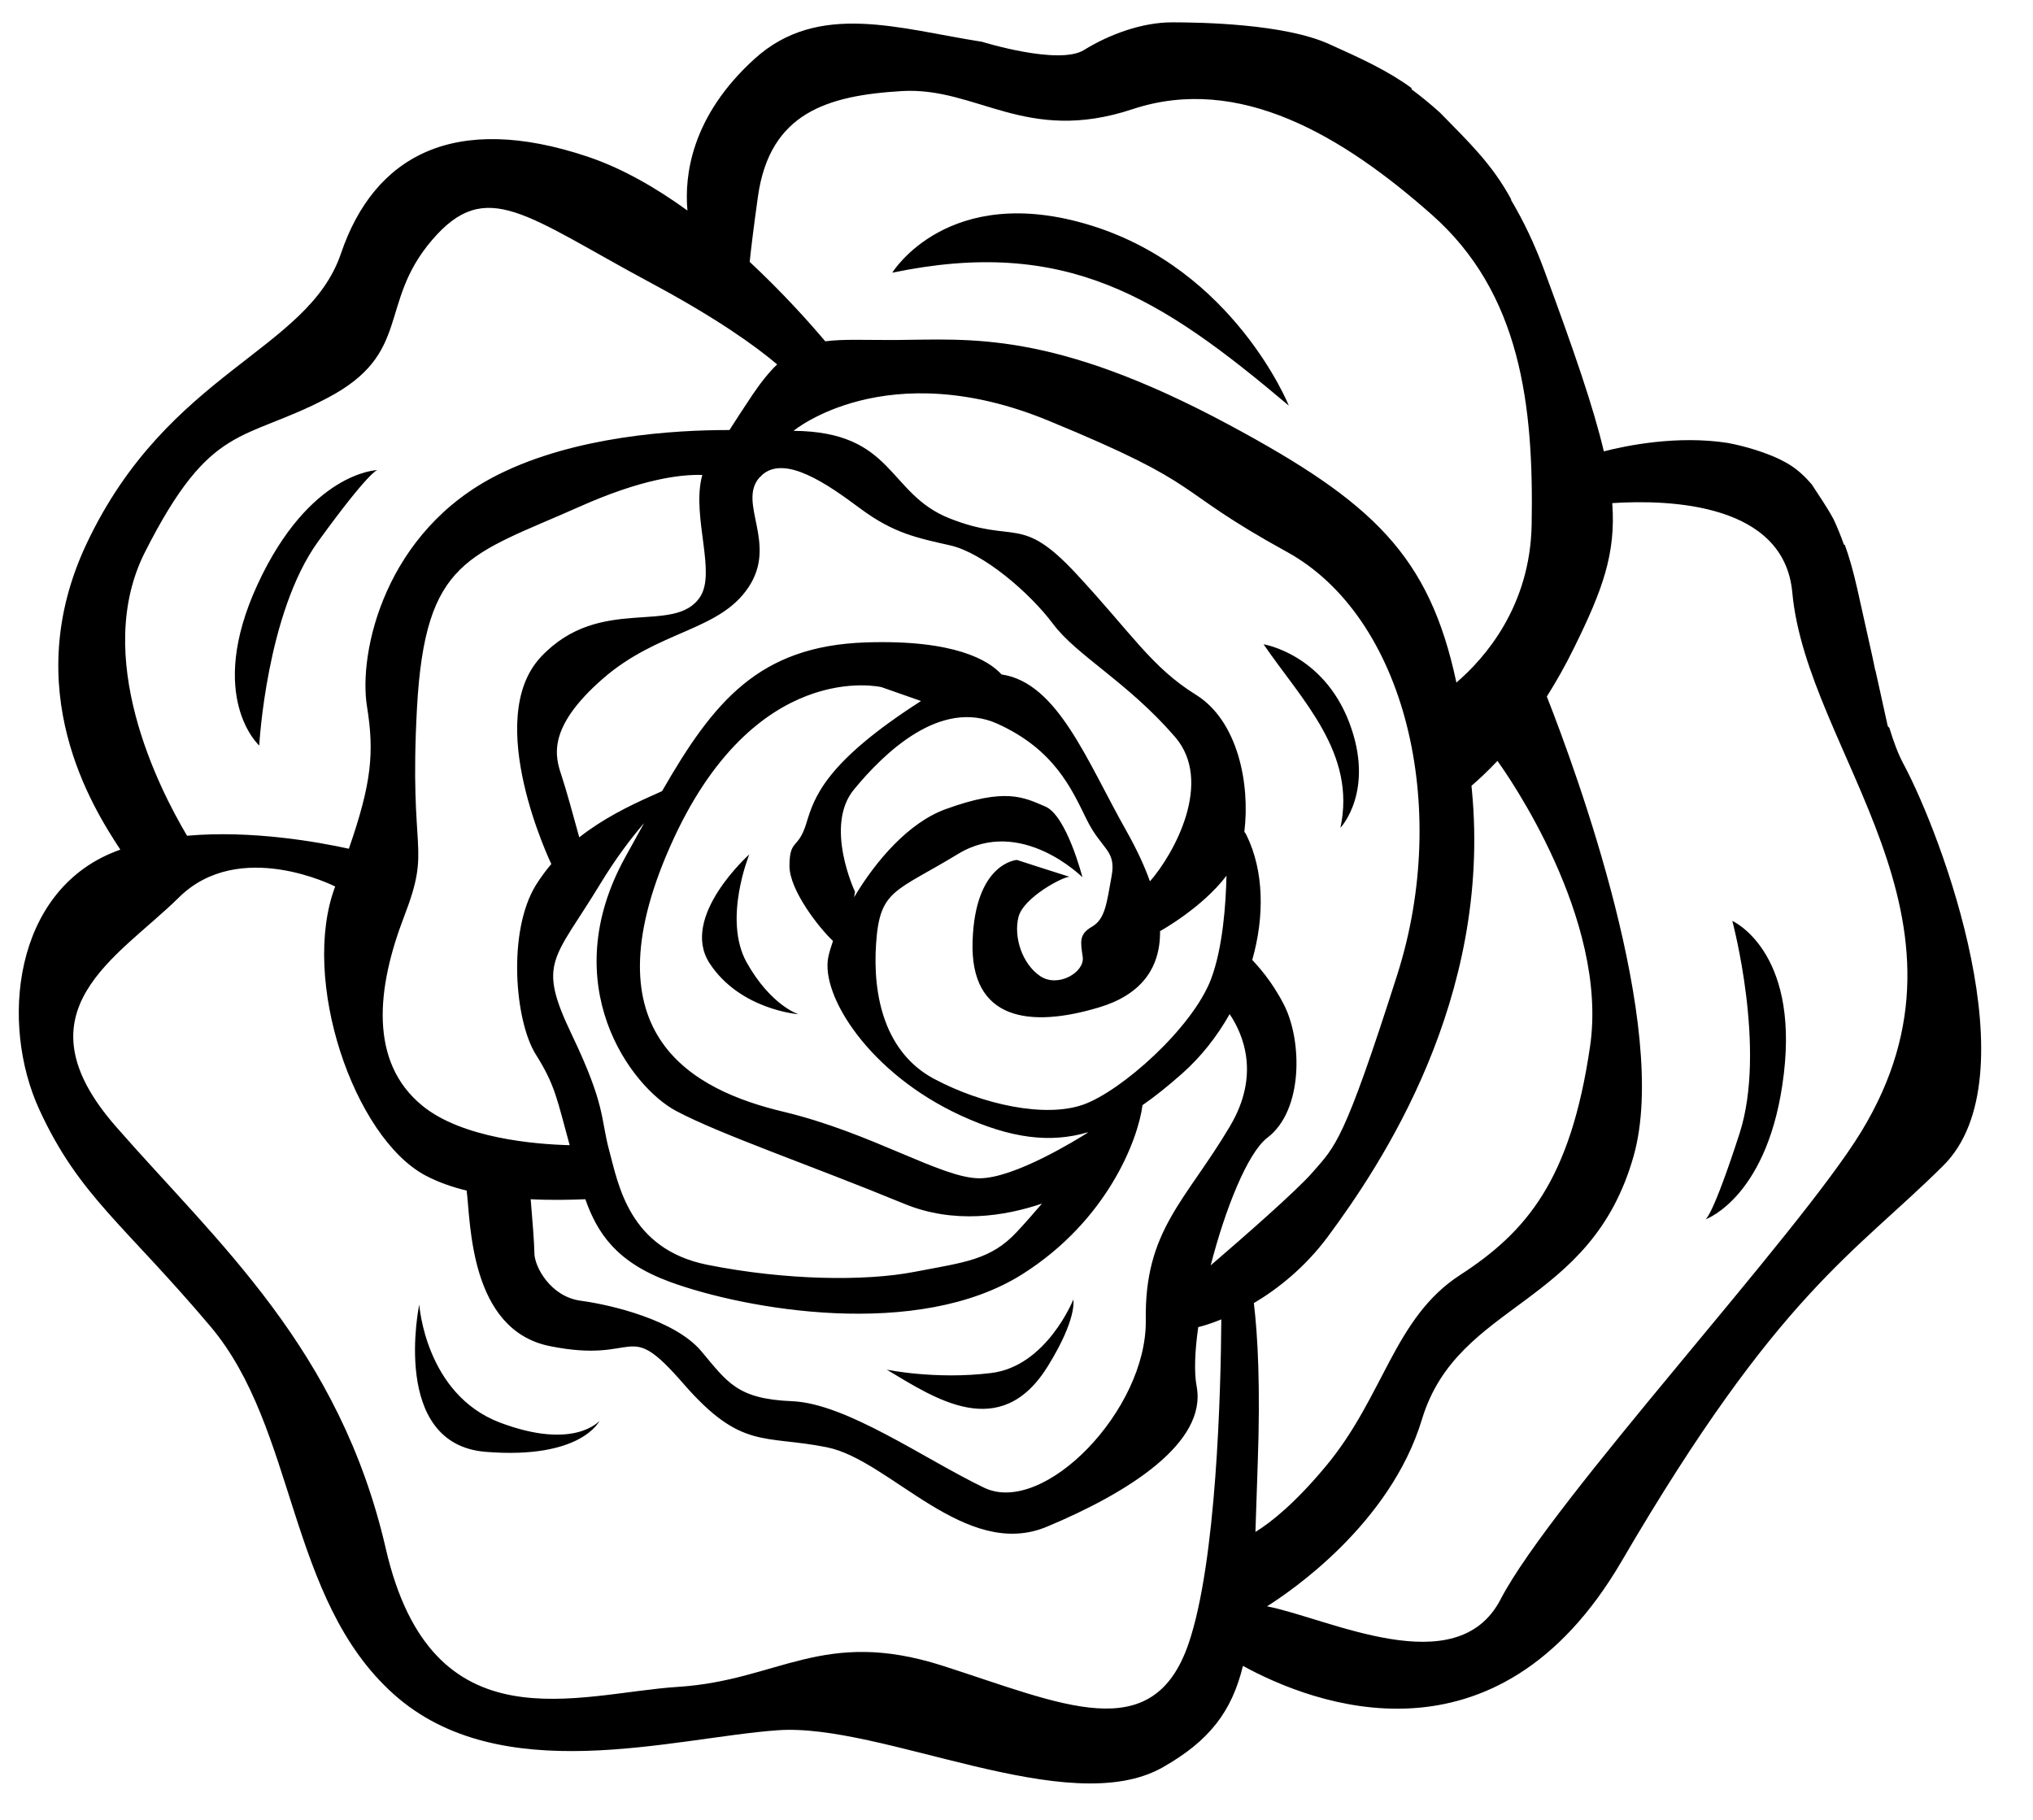<?xml version="1.0" encoding="UTF-8"?><svg xmlns="http://www.w3.org/2000/svg" xmlns:xlink="http://www.w3.org/1999/xlink" height="71.7" preserveAspectRatio="xMidYMid meet" version="1.0" viewBox="18.7 23.6 80.1 71.7" width="80.1" zoomAndPan="magnify"><g id="change1_1"><path d="M 93.141 52.277 C 93.105 52.238 93.078 52.211 93.078 52.211 C 93.078 52.211 92.871 51.266 92.594 50.02 C 92.59 50.02 92.59 50.016 92.586 50.016 C 92.547 49.836 92.508 49.645 92.469 49.457 C 92.277 48.605 92.07 47.668 91.879 46.812 C 91.715 46.086 91.555 45.531 91.387 45.07 C 91.375 45.066 91.363 45.062 91.352 45.059 C 91.227 44.711 91.094 44.379 90.945 44.062 C 90.691 43.59 90.414 43.195 90.09 42.695 C 89.828 42.383 89.535 42.109 89.199 41.902 C 89.082 41.828 88.957 41.77 88.836 41.703 C 87.957 41.281 86.969 41.086 86.77 41.051 C 84.785 40.742 82.77 41.156 81.891 41.383 C 81.48 39.637 80.711 37.41 79.531 34.215 C 79.16 33.215 78.723 32.297 78.227 31.465 C 78.234 31.465 78.242 31.465 78.246 31.465 C 77.492 30.07 76.59 29.219 75.445 28.047 C 75.078 27.715 74.699 27.402 74.312 27.117 L 74.316 27.07 C 73.363 26.375 72.324 25.902 71.066 25.336 C 69.32 24.543 66.074 24.48 64.883 24.48 C 63.691 24.48 62.402 24.957 61.41 25.57 C 60.418 26.188 57.391 25.246 57.391 25.246 C 54.148 24.742 50.949 23.633 48.43 25.918 C 45.914 28.199 45.664 30.547 45.785 31.895 C 44.555 31.004 43.219 30.23 41.855 29.773 C 36.602 28.012 33.445 29.727 32.133 33.59 C 30.82 37.453 25.332 38.219 22.121 45 C 19.387 50.773 22.367 55.438 23.441 57.074 C 23.371 57.098 23.305 57.125 23.234 57.152 C 19.227 58.719 18.688 63.934 20.254 67.328 C 21.82 70.723 23.57 71.812 26.988 75.855 C 30.406 79.902 30.012 86.59 34.211 90.348 C 38.41 94.109 45.195 92.07 49.332 91.77 C 53.465 91.469 60.781 95.348 64.512 93.23 C 66.363 92.18 67.234 91.023 67.672 89.234 C 70.406 90.73 77.652 93.566 82.59 85.113 C 88.781 74.512 91.766 73.004 95.266 69.523 C 98.766 66.043 95.211 56.523 93.699 53.703 C 93.484 53.305 93.305 52.816 93.141 52.277 Z M 65.531 88.352 C 64.121 92.48 60.547 90.734 55.836 89.227 C 51.121 87.719 49.387 89.805 45.43 90.059 C 41.473 90.309 35.723 92.52 33.902 84.621 C 32.086 76.727 27.273 72.566 23.27 67.988 C 19.262 63.41 23.359 61.32 25.746 58.961 C 28.133 56.598 31.906 58.527 31.906 58.527 C 30.52 62.191 32.641 68.41 35.465 69.914 C 35.953 70.172 36.508 70.367 37.086 70.508 C 37.246 71.719 37.184 75.984 40.352 76.633 C 43.953 77.363 43.328 75.473 45.617 78.105 C 47.91 80.742 48.793 80.121 51.281 80.621 C 53.77 81.121 56.734 85.094 59.949 83.75 C 63.164 82.406 66.262 80.445 65.848 78.223 C 65.742 77.664 65.777 76.832 65.91 75.887 C 66.152 75.828 66.465 75.727 66.82 75.582 C 66.801 78.379 66.633 85.125 65.531 88.352 Z M 92.035 68.184 C 89.562 72.246 79.855 82.699 77.82 86.617 C 76.094 89.938 71.023 87.352 68.621 86.887 C 69.527 86.316 73.473 83.652 74.723 79.527 C 76.133 74.852 81.379 75.133 83.066 69.141 C 84.504 64.055 80.793 53.965 79.645 51.043 C 80.012 50.461 80.383 49.809 80.738 49.082 C 81.832 46.855 82.371 45.422 82.223 43.422 C 84.512 43.273 88.996 43.438 89.316 46.941 C 89.898 53.258 97.152 59.785 92.035 68.184 Z M 68.102 74.941 C 69.062 74.371 70.125 73.523 71.016 72.324 C 73.09 69.523 77.488 62.98 76.691 54.715 L 76.676 54.559 C 76.961 54.316 77.312 53.988 77.699 53.578 C 78.086 54.113 82.086 59.805 81.348 64.828 C 80.578 70.102 78.84 72.137 76.23 73.832 C 73.617 75.523 73.234 78.617 70.934 81.371 C 69.719 82.832 68.777 83.578 68.164 83.957 C 68.191 83.137 68.219 82.242 68.254 81.262 C 68.363 78.238 68.258 76.242 68.102 74.941 Z M 41.762 70.848 C 42.242 72.203 43 73.336 45.098 74.105 C 48.059 75.191 54.859 76.41 58.988 73.797 C 62.332 71.68 63.539 68.5 63.715 67.141 C 64.219 66.793 64.73 66.379 65.27 65.902 C 66.02 65.238 66.652 64.434 67.148 63.555 C 67.684 64.352 68.363 65.949 67.16 67.973 C 65.426 70.902 63.789 72.059 63.844 75.602 C 63.898 79.145 59.828 83.34 57.477 82.215 C 55.129 81.09 52.062 78.895 49.906 78.805 C 47.746 78.719 47.359 78.059 46.328 76.832 C 45.293 75.605 42.781 75.008 41.586 74.848 C 40.391 74.691 39.75 73.5 39.754 72.957 C 39.754 72.621 39.672 71.586 39.609 70.848 C 40.43 70.891 41.188 70.871 41.762 70.848 Z M 38.391 79.645 C 35.453 78.523 35.219 74.996 35.219 74.996 C 35.219 74.996 34.059 80.5 37.84 80.801 C 41.617 81.105 42.32 79.578 42.32 79.578 C 42.32 79.578 41.332 80.758 38.391 79.645 Z M 57.75 77.695 C 55.559 77.965 53.637 77.562 53.637 77.562 C 55.523 78.684 58.105 80.453 59.98 77.434 C 61.16 75.531 60.988 74.801 60.988 74.801 C 60.988 74.801 59.941 77.43 57.75 77.695 Z M 43.344 57.355 C 40.551 62.391 43.555 66.43 45.348 67.375 C 47.141 68.32 50.527 69.465 54.316 71.023 C 56.289 71.84 58.289 71.516 59.754 71.02 C 59.441 71.383 59.109 71.766 58.777 72.121 C 57.742 73.246 56.691 73.332 54.742 73.707 C 52.797 74.086 49.645 74.047 46.562 73.43 C 43.48 72.809 43.062 70.254 42.707 68.945 C 42.352 67.637 42.582 67.195 41.219 64.344 C 39.859 61.496 40.516 61.441 42.34 58.441 C 42.945 57.441 43.547 56.645 44.078 56.027 Z M 66.402 73.453 C 66.977 71.215 67.859 69.016 68.633 68.426 C 70.055 67.348 70.008 64.602 69.293 63.195 C 68.793 62.215 68.242 61.645 68.039 61.418 C 68.531 59.688 68.496 57.906 67.816 56.512 C 67.781 56.445 67.754 56.398 67.727 56.375 C 67.961 54.465 67.465 51.996 65.82 50.973 C 64.07 49.887 63.301 48.57 61.098 46.199 C 58.895 43.832 58.719 45.055 56.105 44.02 C 53.652 43.043 53.945 40.609 49.965 40.574 C 49.965 40.574 53.609 37.539 59.996 40.168 C 66.383 42.797 64.727 42.773 69.398 45.34 C 74.07 47.906 75.863 55.371 73.754 61.996 C 71.641 68.621 71.312 68.754 70.418 69.785 C 69.797 70.504 67.652 72.379 66.402 73.453 Z M 85.898 71.641 C 85.895 71.641 85.895 71.641 85.895 71.641 C 85.895 71.641 85.895 71.641 85.898 71.641 C 85.93 71.629 88.418 70.727 88.984 65.898 C 89.559 61.031 86.953 59.883 86.953 59.883 C 86.953 59.883 88.309 64.926 87.242 68.246 C 86.191 71.496 85.906 71.637 85.898 71.641 Z M 51.52 60.672 C 51.438 60.906 51.375 61.117 51.336 61.301 C 51.02 62.816 52.953 65.895 56.559 67.551 C 58.527 68.457 60.086 68.645 61.559 68.211 L 61.555 68.227 C 61.188 68.461 58.664 70.035 57.277 70.023 C 55.781 70.016 53.047 68.23 49.555 67.398 C 46.062 66.562 41.797 64.418 45.105 56.945 C 48.406 49.477 53.43 50.672 53.43 50.672 L 54.988 51.219 C 51.195 53.648 50.777 55.027 50.469 56.039 C 50.148 57.094 49.809 56.633 49.805 57.715 C 49.801 58.676 50.996 60.188 51.52 60.672 Z M 35.129 51.492 C 35.453 45.594 37.184 45.5 41.57 43.547 C 43.926 42.5 45.457 42.285 46.371 42.312 L 46.332 42.469 C 45.992 44.035 46.906 46.156 46.289 47.109 C 45.285 48.656 42.348 47 40.016 49.477 C 37.684 51.957 40.422 57.641 40.422 57.641 C 40.207 57.895 40.004 58.168 39.82 58.461 C 38.68 60.301 38.988 63.836 39.809 65.141 C 40.578 66.363 40.641 66.891 41.145 68.719 C 39.789 68.684 36.91 68.449 35.336 67.16 C 33.234 65.438 33.535 62.531 34.625 59.703 C 35.715 56.867 34.809 57.391 35.129 51.492 Z M 66.41 62.188 C 65.672 64.109 62.879 66.59 61.379 67.121 C 59.879 67.652 57.41 67.121 55.496 66.102 C 53.586 65.078 53.07 62.879 53.219 60.758 C 53.367 58.637 53.961 58.754 56.445 57.246 C 58.926 55.738 61.348 58.164 61.348 58.164 C 61.348 58.164 60.727 55.73 59.883 55.375 C 59.039 55.016 58.328 54.617 55.957 55.48 C 54.492 56.012 53.203 57.52 52.352 58.949 C 52.375 58.816 52.387 58.734 52.387 58.734 C 52.387 58.734 51.16 56.137 52.348 54.703 C 53.531 53.266 55.754 51.098 58.004 52.117 C 60.25 53.137 60.922 54.684 61.512 55.883 C 62.102 57.086 62.691 57.078 62.496 58.125 C 62.305 59.176 62.246 59.809 61.727 60.109 C 61.203 60.41 61.273 60.707 61.359 61.305 C 61.445 61.902 60.387 62.535 59.68 62.055 C 58.977 61.578 58.629 60.523 58.828 59.73 C 59.023 58.953 60.609 58.125 60.84 58.145 C 60.609 58.078 58.766 57.48 58.766 57.48 C 58.766 57.48 57.113 57.582 57.02 60.691 C 56.918 63.809 59.285 64.109 62.004 63.289 C 63.602 62.812 64.422 61.797 64.406 60.285 C 64.406 60.285 66.055 59.379 67.023 58.102 C 67 59.191 66.883 60.945 66.41 62.188 Z M 48.121 61.523 C 47.172 59.828 48.223 57.262 48.223 57.262 C 48.223 57.262 45.461 59.723 46.66 61.555 C 47.863 63.387 50.156 63.559 50.156 63.559 C 50.156 63.559 49.074 63.219 48.121 61.523 Z M 64.008 58.324 C 63.793 57.719 63.488 57.066 63.094 56.363 C 61.523 53.586 60.379 50.496 58.16 50.172 C 57.668 49.629 56.336 48.793 52.809 48.91 C 48.598 49.055 46.816 51.238 44.785 54.77 L 44.387 54.949 C 43.465 55.359 42.441 55.867 41.523 56.59 C 41.32 55.84 40.988 54.645 40.824 54.156 C 40.574 53.414 40.234 52.285 42.434 50.355 C 44.637 48.422 47.023 48.484 48.188 46.742 C 49.352 45.004 47.746 43.418 48.621 42.414 C 48.648 42.395 48.688 42.355 48.73 42.309 C 49.633 41.512 51.297 42.668 52.586 43.629 C 53.93 44.629 54.867 44.797 56.148 45.09 C 57.43 45.383 59.262 46.938 60.195 48.188 C 61.133 49.438 63.125 50.469 64.996 52.633 C 66.516 54.391 64.977 57.215 64.008 58.324 Z M 60.855 58.148 C 60.852 58.148 60.852 58.148 60.848 58.148 C 60.848 58.148 60.844 58.148 60.84 58.145 C 60.863 58.152 60.871 58.156 60.855 58.148 Z M 24.418 45.34 C 27.027 40.195 28.258 41.039 31.605 39.277 C 34.957 37.516 33.574 35.57 35.719 33.062 C 37.863 30.551 39.41 32.098 44.359 34.754 C 46.945 36.141 48.461 37.23 49.32 37.957 C 49.004 38.258 48.68 38.66 48.328 39.184 C 47.977 39.711 47.684 40.16 47.441 40.543 C 45.262 40.539 41.379 40.777 38.34 42.293 C 33.863 44.523 32.812 49.301 33.16 51.438 C 33.453 53.258 33.34 54.457 32.445 57.039 C 31.234 56.773 28.621 56.301 26.07 56.527 C 24.949 54.641 22.32 49.465 24.418 45.34 Z M 71.512 56.215 C 71.512 56.215 72.891 54.773 71.859 52.062 C 70.824 49.355 68.484 48.984 68.484 48.984 C 70 51.195 72.148 53.27 71.512 56.215 Z M 33.566 42.121 C 33.535 42.121 30.891 42.207 28.848 46.625 C 26.797 51.07 28.914 52.973 28.914 52.973 C 28.914 52.973 29.191 47.758 31.234 44.934 C 33.242 42.164 33.559 42.121 33.566 42.121 Z M 48.562 31.348 C 49.027 28.047 51.289 27.363 54.238 27.188 C 57.188 27.016 59.113 29.297 63.32 27.902 C 67.527 26.508 71.605 28.957 75.109 32.055 C 78.617 35.152 79.133 39.562 79.047 44.273 C 78.988 47.496 77.203 49.531 76.082 50.492 C 75.016 45.484 72.793 43.387 67.152 40.352 C 60.141 36.582 56.883 36.98 53.949 36.996 C 52.793 37 51.934 36.953 51.215 37.047 C 50.562 36.273 49.52 35.113 48.238 33.918 C 48.293 33.383 48.391 32.574 48.562 31.348 Z M 69.48 39.582 C 69.48 39.582 67.332 34.234 61.691 32.484 C 56.055 30.738 53.855 34.344 53.855 34.344 C 60.703 32.918 64.422 35.309 69.48 39.582" fill="inherit" fill-rule="evenodd"/></g></svg>
